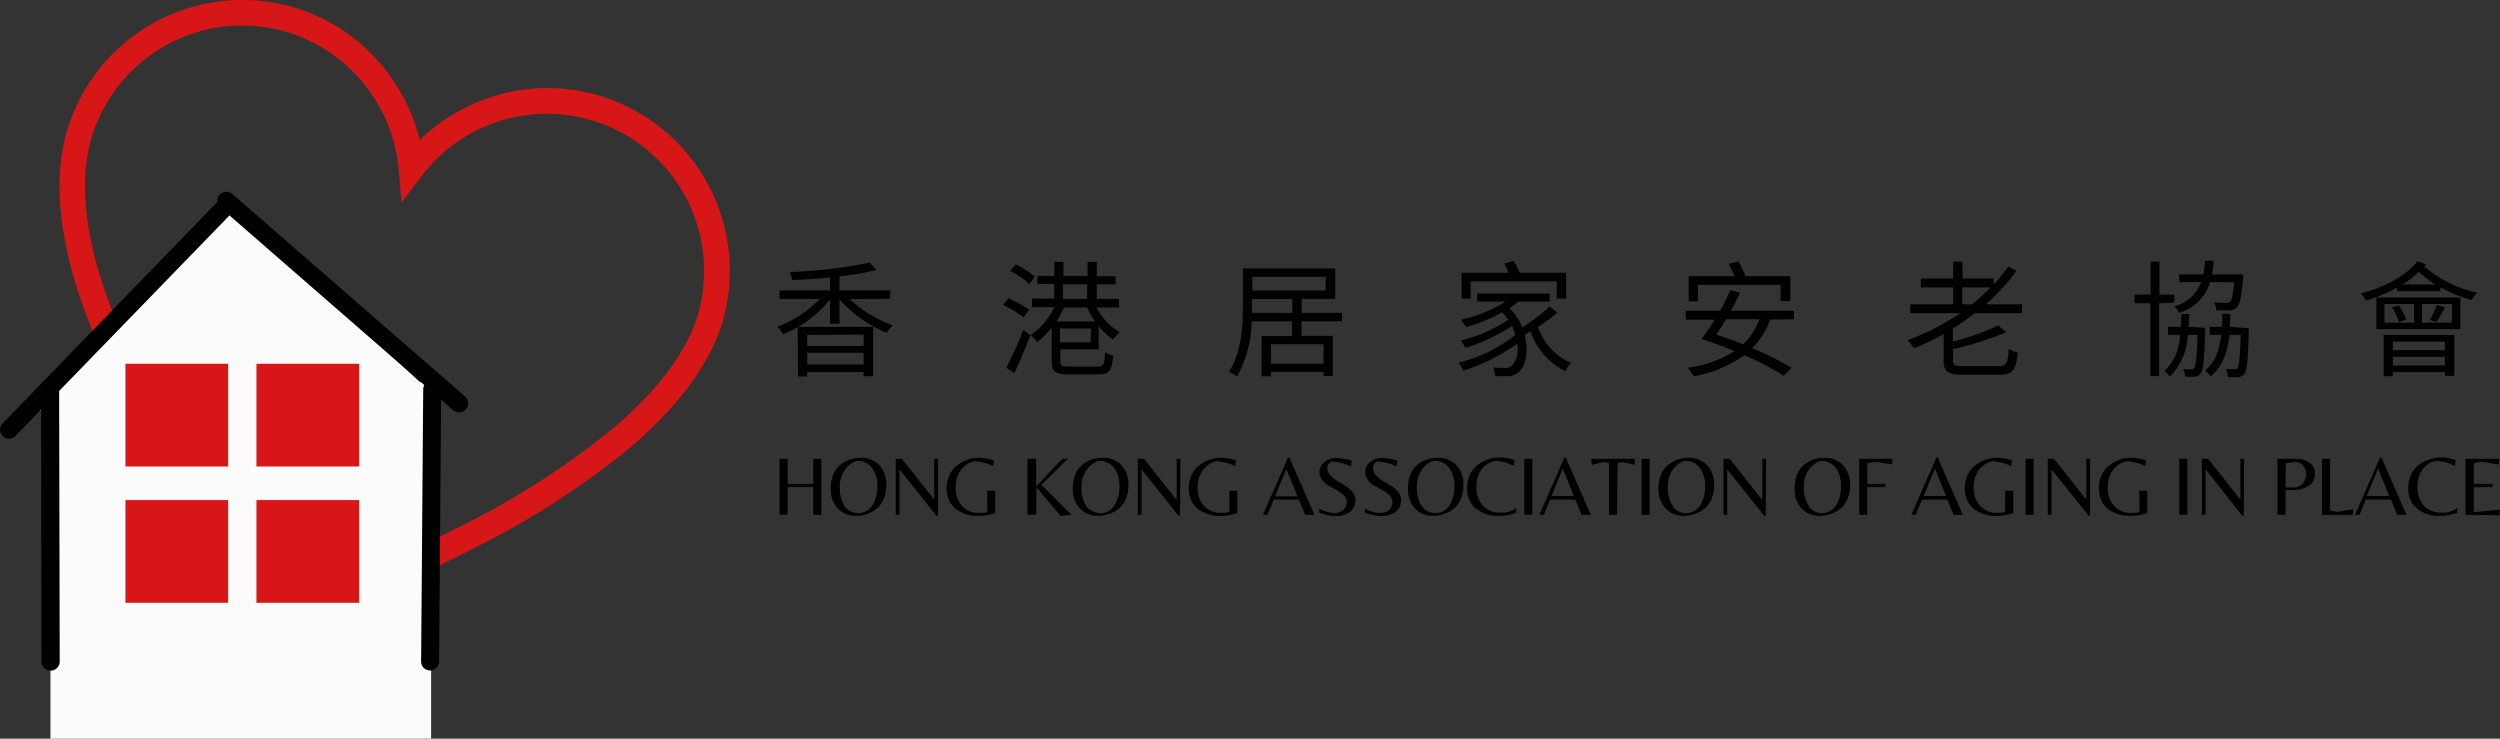 <svg xmlns="http://www.w3.org/2000/svg" xmlns:xlink="http://www.w3.org/1999/xlink" viewBox="0 0 310.3 91.68"><rect x="0" y="0" width="310.3" height="91.68" fill="#333333" stroke="none"/><defs><style>.cls-1{fill:none;}.cls-2{clip-path:url(#clip-path);}.cls-3{fill:#d71618;}.cls-4{fill:#fbfbfb;}</style><clipPath id="clip-path" transform="translate(-6.24 -5.43)"><rect class="cls-1" x="13.62" y="5.41" width="75px" height="84.75px" transform="translate(-8.98 83.63) rotate(-73.89)"/></clipPath></defs><g id="圖層_2" data-name="圖層 2"><g id="圖層_1-2" data-name="圖層 1"><g class="cls-2"><g class="cls-2"><path class="cls-3" d="M41.73,9.36A19.54,19.54,0,0,0,17.56,22.67c-1.34,4.67-.92,10.59,1.27,17.6a96.64,96.64,0,0,0,8.81,19.17A177.77,177.77,0,0,0,41.79,80.08a181.47,181.47,0,0,0,22.93-10A99,99,0,0,0,82.38,58.55c5.59-4.76,9.13-9.5,10.5-14.12A19.51,19.51,0,0,0,58.55,27.31l-2.48,3.26-.34-4.08A19.71,19.71,0,0,0,41.73,9.36Zm-1,74.43L40,83a181.67,181.67,0,0,1-15.11-21.9A100.16,100.16,0,0,1,15.8,41.24c-2.37-7.62-2.8-14.18-1.28-19.45A22.7,22.7,0,0,1,42.61,6.32a22.36,22.36,0,0,1,11.31,7.57,22.91,22.91,0,0,1,4.41,8.92,22.85,22.85,0,0,1,8.49-5.2,22.33,22.33,0,0,1,13.6-.37A22.71,22.71,0,0,1,95.94,45.31v0C94.37,50.55,90.51,55.81,84.43,61A101.8,101.8,0,0,1,66.16,72.91,181,181,0,0,1,41.75,83.45Z" transform="translate(-6.24 -5.43)"/></g></g><polyline class="cls-4" points="6.26 47.43 53.51 47.43 53.51 91.68 6.26 91.68 6.26 47.43"/><polyline class="cls-4" points="27.53 24.77 52.9 48.15 29.52 73.52 4.16 50.14 27.53 24.77"/><path d="M59.62,88.65h0a1.11,1.11,0,0,1-1.11-1.13l.26-33.75a1.12,1.12,0,0,1,1.12-1.12h0A1.13,1.13,0,0,1,61,53.79l-.26,33.74A1.12,1.12,0,0,1,59.62,88.65Z" transform="translate(-6.24 -5.43)"/><path d="M63.2,56.6a1.09,1.09,0,0,1-.74-.28L33.61,31.2a1.12,1.12,0,1,1,1.47-1.69L63.94,54.62a1.13,1.13,0,0,1-.74,2Z" transform="translate(-6.24 -5.43)"/><path d="M7.36,59.89A1.13,1.13,0,0,1,6.55,58L33.2,30.51a1.12,1.12,0,0,1,1.61,1.57L8.16,59.54A1.11,1.11,0,0,1,7.36,59.89Z" transform="translate(-6.24 -5.43)"/><path d="M12.52,88.67a1.14,1.14,0,0,1-1.13-1.13L11.33,53.8a1.12,1.12,0,0,1,1.12-1.13h0a1.12,1.12,0,0,1,1.13,1.12l.07,33.75a1.13,1.13,0,0,1-1.13,1.13Z" transform="translate(-6.24 -5.43)"/><polyline class="cls-3" points="15.57 45.15 28.32 45.15 28.32 57.9 15.57 57.9 15.57 45.15"/><polyline class="cls-3" points="31.83 45.15 44.58 45.15 44.58 57.9 31.83 57.9 31.83 45.15"/><polyline class="cls-3" points="15.57 62.07 28.32 62.07 28.32 74.82 15.57 74.82 15.57 62.07"/><polyline class="cls-3" points="31.83 62.07 44.58 62.07 44.58 74.82 31.83 74.82 31.83 62.07"/><path d="M116.73,42.52V41.47h-6.29V39.73a32.21,32.21,0,0,0,4.6-.8l-.87-.91a58.52,58.52,0,0,1-9.91,1.17,3.64,3.64,0,0,1,.3,1c1.5-.06,3.12-.17,4.7-.33v1.62H103v1.05h5A14.44,14.44,0,0,1,102.7,46a3.93,3.93,0,0,1,.77.92,14.86,14.86,0,0,0,5.79-4.31v3h1.18v-3a16.44,16.44,0,0,0,5.85,4.13,4.24,4.24,0,0,1,.77-.93,15.56,15.56,0,0,1-5.37-3.26Zm-11.44,9.64h1.14v-.55h7v.52h1.18V46h-9.36Zm1.14-1.48V49.21h7v1.47Zm7-3.72v1.41h-7V47Z" transform="translate(-6.24 -5.43)"/><path d="M142.61,48.8V45.9a8.11,8.11,0,0,0,1.79,1.69,3.59,3.59,0,0,1,.83-.91,7.59,7.59,0,0,1-2.89-3.09h2.79V42.53h-2.76V40.72h2.33v-1h-2.33V37.93h-1.14v1.75h-3V37.93H137.1v1.75H135v1h2.09v1.81h-2.75v1.06h2.78a9.12,9.12,0,0,1-2.95,3.47,6.09,6.09,0,0,1,.81.87,9.42,9.42,0,0,0,1.8-1.82v4.22c0,1.3.48,1.61,2.14,1.61h3.58c1.42,0,1.75-.48,1.91-2.34a2.68,2.68,0,0,1-1-.41c-.08,1.52-.22,1.78-1,1.78H139c-1,0-1.16-.12-1.16-.64V48.8Zm-1-.88H137.8V46.21h3.86Zm-3.44-7.2h3v1.81h-3Zm3,2.87a11.07,11.07,0,0,0,1,1.74h-4.82a9.46,9.46,0,0,0,.94-1.74Zm-7.91,2.78a49.3,49.3,0,0,1-2.12,4.7l1,.67c.66-1.38,1.42-3.19,2-4.7Zm.7-2.5a15.16,15.16,0,0,0-2.56-1.43l-.65.84a13.22,13.22,0,0,1,2.54,1.55Zm.73-4.1a11.76,11.76,0,0,0-2.38-1.53l-.69.8A12.17,12.17,0,0,1,134,40.68Z" transform="translate(-6.24 -5.43)"/><path d="M172.81,45.31V44.26h-5V42.53h4.16V38.74H160.51v4.51c0,2.48-.14,5.9-1.73,8.32a5.07,5.07,0,0,1,1,.6,14.61,14.61,0,0,0,1.81-6.86h5v1.83h-3.76v5H164v-.55h6.53v.52h1.14v-5h-3.88V45.31Zm-2.3,5.27H164V48.16h6.53Zm.27-10.79v1.7h-9.11v-1.7Zm-9.13,4.47c0-.35,0-.68,0-1v-.72h5v1.73Z" transform="translate(-6.24 -5.43)"/><path d="M198.59,43.47a26.09,26.09,0,0,1-3.4,2.6,7.05,7.05,0,0,0-1.59-2.38,11.87,11.87,0,0,0,1.11-.83h3.87v-1h-9v1h3.55a17.7,17.7,0,0,1-5.57,2.26,4.78,4.78,0,0,1,.64.92,22.76,22.76,0,0,0,4.5-1.84,5.63,5.63,0,0,1,.74.92,18.75,18.75,0,0,1-5.91,2.59,4.4,4.4,0,0,1,.59.91,24.22,24.22,0,0,0,5.79-2.72,6.41,6.41,0,0,1,.42,1.09,17.87,17.87,0,0,1-7.06,3.44,4.53,4.53,0,0,1,.6,1,23.24,23.24,0,0,0,6.68-3.34,3.18,3.18,0,0,1-.61,2.68,1.24,1.24,0,0,1-1,.33c-.32,0-.84,0-1.4-.08a2.63,2.63,0,0,1,.3,1.1l1.34,0a2.14,2.14,0,0,0,1.59-.55c.84-.65,1.23-2.57.7-4.59.24-.12.5-.28.74-.43a8.51,8.51,0,0,0,4.3,4.94,4.3,4.3,0,0,1,.75-1A7.43,7.43,0,0,1,197.14,46c.84-.56,1.7-1.18,2.4-1.76Zm-9.81-3.11h10.68v2.13h1.17v-3.2h-5.75a8.7,8.7,0,0,0-.77-1.48l-1.18.34c.2.34.4.75.58,1.14h-5.85v3.2h1.12Z" transform="translate(-6.24 -5.43)"/><path d="M228.9,45.06V44h-7.82c.42-.76.81-1.54,1.13-2.24L221,41.44A26.16,26.16,0,0,1,219.73,44h-4.25v1.11h3.59a26.57,26.57,0,0,1-1.65,2.4l0,0c1.3.4,2.72.93,4.12,1.5a14.57,14.57,0,0,1-5.82,2.07,4.68,4.68,0,0,1,.73,1.06,15.45,15.45,0,0,0,6.29-2.62,32.21,32.21,0,0,1,4.9,2.56l.95-1a34.31,34.31,0,0,0-4.87-2.43,9.9,9.9,0,0,0,2.24-3.56Zm-4.29,0a8.15,8.15,0,0,1-2,3.1c-1.13-.43-2.28-.85-3.36-1.2.39-.56.81-1.21,1.23-1.9ZM217,40.79h10.25v2h1.2V39.71h-5.54c-.23-.53-.59-1.25-.9-1.83l-1.19.29c.23.46.51,1.06.73,1.54h-5.71v3.12H217Z" transform="translate(-6.24 -5.43)"/><path d="M257.21,44.3V43.2h-4.49a24.93,24.93,0,0,0,3.8-4.16l-1-.53a24.07,24.07,0,0,1-1.83,2.23V40h-3.86V37.9h-1.17V40h-4V41.1h4v2.1h-5.31v1.1h6.18A29.67,29.67,0,0,1,243,47.65a10.53,10.53,0,0,1,.83,1,30.63,30.63,0,0,0,3.65-1.76v3.29c0,1.41.56,1.76,2.56,1.76h4.26c1.78,0,2.17-.54,2.37-2.76a3.51,3.51,0,0,1-1.11-.43c-.11,1.81-.28,2.13-1.31,2.13h-4.18c-1.18,0-1.42-.12-1.42-.7V48.77a37.66,37.66,0,0,0,6.6-2.12l-1-.83a30.35,30.35,0,0,1-5.62,2V46.18a27.48,27.48,0,0,0,2.73-1.88Zm-7.42-1.1V41.1h3.52A22.31,22.31,0,0,1,251,43.2Z" transform="translate(-6.24 -5.43)"/><path d="M283,46c0-.51.07-1.06.08-1.62h-1c0,.56,0,1.11-.06,1.62h-1.51V47h1.42c-.22,1.9-.74,3.43-2,4.41a3.08,3.08,0,0,1,.67.74c1.5-1.19,2.11-3,2.37-5.15h1.39c-.09,2.81-.2,3.82-.39,4.09s-.2.14-.39.14-.59,0-1.06,0a3.24,3.24,0,0,1,.25,1,12.5,12.5,0,0,0,1.28,0,1,1,0,0,0,.76-.39c.33-.42.44-1.67.55-5.21,0-.14,0-.47,0-.47Zm-5.1,0c0-.51.07-1.06.08-1.6h-1c0,.54,0,1.09-.07,1.6h-1.57V47h1.48a6.4,6.4,0,0,1-1.92,4.48,3.17,3.17,0,0,1,.66.71A7.66,7.66,0,0,0,277.77,47H279c-.1,2.81-.22,3.84-.41,4.1a.39.39,0,0,1-.37.16c-.19,0-.53,0-1,0a2.37,2.37,0,0,1,.25.92,10.09,10.09,0,0,0,1.15,0,1,1,0,0,0,.77-.39c.31-.42.44-1.67.56-5.21,0-.15,0-.47,0-.47Zm-1.79-3V42h-1.84v-4.1h-1.09V42H271.2v1.06h1.94v9.05h1.09V43.08Zm7.44-2.53c-.16,1.56-.3,2.22-.53,2.42a.59.59,0,0,1-.47.14c-.25,0-.86,0-1.51-.08a2.59,2.59,0,0,1,.31,1c.66,0,1.28,0,1.62,0a1.26,1.26,0,0,0,.92-.39c.36-.36.56-1.31.77-3.61a3.84,3.84,0,0,0,0-.45H280.8a14.17,14.17,0,0,0,.2-1.7h-1.08a11,11,0,0,1-.2,1.7h-3v.95h2.73a4.83,4.83,0,0,1-3.33,3,2.9,2.9,0,0,1,.59.81,5.68,5.68,0,0,0,3.85-3.81Z" transform="translate(-6.24 -5.43)"/><path d="M306.31,37.85c-1.46,1.89-4.22,3.26-7.05,4a7.81,7.81,0,0,1,.66.89,20.83,20.83,0,0,0,3.82-1.59v.42h5.4V41.1A18.84,18.84,0,0,0,313,42.66a4.56,4.56,0,0,1,.73-.89,15.31,15.31,0,0,1-6.58-3.25,2.77,2.77,0,0,1,.22-.29Zm-1.85,2.89a11.48,11.48,0,0,0,2-1.56,13.25,13.25,0,0,0,2.06,1.56Zm-3.26,5.54h10.42V42.35H301.2Zm9.37-.8h-3.71V43.16h3.71Zm-8.37-2.32h3.68v2.32H302.2Zm.93.43a6.89,6.89,0,0,1,.88,1.83l.89-.33a6.6,6.6,0,0,0-.94-1.76Zm5.51,1.83a16.44,16.44,0,0,0,1.06-1.84l-1-.31a13.58,13.58,0,0,1-.86,1.87Zm-6.54,6.71h1.14v-.52h6.46v.47h1.17V47H302.1Zm1.14-1.34V49.72h6.46v1.07Zm6.46-2.95V48.9h-6.46V47.84Z" transform="translate(-6.24 -5.43)"/><path d="M104,65.89v3.44h-1V62.38h1v3.11h3.18V62.38h1v6.95h-1V65.89Z" transform="translate(-6.24 -5.43)"/><path d="M113.1,62.25a3.06,3.06,0,0,1,2.26.9,3.4,3.4,0,0,1,.89,2.49,4.27,4.27,0,0,1-.36,1.81,3,3,0,0,1-.93,1.19,4.17,4.17,0,0,1-2.48.82,3,3,0,0,1-2.24-.91,3.45,3.45,0,0,1-.89-2.51,4.35,4.35,0,0,1,.24-1.49,3.09,3.09,0,0,1,.62-1.09,3.53,3.53,0,0,1,.88-.7A4.11,4.11,0,0,1,113.1,62.25Zm-1.37,6.6a2.13,2.13,0,0,0,1.06.26,1.92,1.92,0,0,0,1.08-.31,2.05,2.05,0,0,0,.73-.79,4.37,4.37,0,0,0,.54-2.12,4.05,4.05,0,0,0-.56-2.25,2.24,2.24,0,0,0-2-1A2.83,2.83,0,0,0,111,63.91a3.76,3.76,0,0,0-.53,2,4.39,4.39,0,0,0,.53,2.24A1.9,1.9,0,0,0,111.73,68.85Z" transform="translate(-6.24 -5.43)"/><path d="M122.66,69.45h-.18l-4.6-5.76h0v5.64h-.46V62.38h.77l4,5.05h0V62.38h.47Z" transform="translate(-6.24 -5.43)"/><path d="M128.77,66.34h1V69.1a5.92,5.92,0,0,1-2.18.36,4.37,4.37,0,0,1-2.65-.82,2.93,2.93,0,0,1-.88-1.08,3.4,3.4,0,0,1-.32-1.47,4,4,0,0,1,.25-1.46,3.4,3.4,0,0,1,.66-1.08,4,4,0,0,1,.94-.73,4.31,4.31,0,0,1,2.19-.57,5.26,5.26,0,0,1,1,.11,4.39,4.39,0,0,1,.82.22l-.11.7a6.32,6.32,0,0,0-2.35-.6,2.87,2.87,0,0,0-1.67,1.13,3.44,3.44,0,0,0-.62,2.08,3.23,3.23,0,0,0,.81,2.36,2.82,2.82,0,0,0,2.13.84,4.08,4.08,0,0,0,1-.11Z" transform="translate(-6.24 -5.43)"/><path d="M134.85,69.33h-1.07V62.38h1.07V65.8l3.24-3.42h.69l-3.28,3.23,3.72,3.72-1.34.14-3-3.56Z" transform="translate(-6.24 -5.43)"/><path d="M143.15,62.25a3.06,3.06,0,0,1,2.26.9,3.4,3.4,0,0,1,.89,2.49,4.27,4.27,0,0,1-.36,1.81,3,3,0,0,1-.93,1.19,4.17,4.17,0,0,1-2.48.82,3,3,0,0,1-2.24-.91A3.45,3.45,0,0,1,139.4,66a4.35,4.35,0,0,1,.24-1.49,3.09,3.09,0,0,1,.62-1.09,3.4,3.4,0,0,1,.89-.7A4,4,0,0,1,143.15,62.25Zm-1.37,6.6a2.13,2.13,0,0,0,1.06.26,1.92,1.92,0,0,0,1.08-.31,2.05,2.05,0,0,0,.73-.79,4.37,4.37,0,0,0,.54-2.12,4.05,4.05,0,0,0-.56-2.25,2.24,2.24,0,0,0-2-1A2.87,2.87,0,0,0,141,63.91a3.75,3.75,0,0,0-.52,2,4.39,4.39,0,0,0,.52,2.24A1.9,1.9,0,0,0,141.78,68.85Z" transform="translate(-6.24 -5.43)"/><path d="M152.71,69.45h-.18l-4.6-5.76h0v5.64h-.46V62.38h.77l4,5.05h.05V62.38h.46Z" transform="translate(-6.24 -5.43)"/><path d="M158.82,66.34h1V69.1a5.92,5.92,0,0,1-2.18.36,4.37,4.37,0,0,1-2.65-.82,2.93,2.93,0,0,1-.88-1.08,3.4,3.4,0,0,1-.32-1.47,4,4,0,0,1,.25-1.46,3.4,3.4,0,0,1,.66-1.08,4,4,0,0,1,.94-.73,4.31,4.31,0,0,1,2.19-.57,5.26,5.26,0,0,1,1,.11,4.39,4.39,0,0,1,.82.22l-.11.7a6.27,6.27,0,0,0-2.35-.6,2.9,2.9,0,0,0-1.67,1.13,3.44,3.44,0,0,0-.62,2.08,3.23,3.23,0,0,0,.81,2.36,2.82,2.82,0,0,0,2.13.84,4.08,4.08,0,0,0,1-.11Z" transform="translate(-6.24 -5.43)"/><path d="M163,69.33l3.11-7.12h.16l3.12,7.12h-1.14l-.79-1.89h-3.12l-.78,1.89Zm1.5-2.29h2.79l-1.39-3.4Z" transform="translate(-6.24 -5.43)"/><path d="M171,63.59a1.24,1.24,0,0,0,.36.85,3.88,3.88,0,0,0,.88.7c.35.19.69.4,1,.6a3.21,3.21,0,0,1,.87.77,1.56,1.56,0,0,1,.37,1,1.78,1.78,0,0,1-.64,1.41,2.57,2.57,0,0,1-1.72.55,6,6,0,0,1-2.14-.41v-.5a4.24,4.24,0,0,0,1.82.54,1.69,1.69,0,0,0,1.17-.37,1.27,1.27,0,0,0,.42-1,1.13,1.13,0,0,0-.34-.8,3.42,3.42,0,0,0-.84-.63l-1-.55a2.92,2.92,0,0,1-.84-.72,1.65,1.65,0,0,1-.35-1.06,1.62,1.62,0,0,1,.55-1.15,2.28,2.28,0,0,1,1.65-.54,6.46,6.46,0,0,1,1.8.33l-.1.71a6.48,6.48,0,0,0-2.43-.61A.94.94,0,0,0,171,63.59Z" transform="translate(-6.24 -5.43)"/><path d="M176.67,63.59a1.24,1.24,0,0,0,.36.85,3.67,3.67,0,0,0,.88.7c.35.19.69.4,1,.6a3.21,3.21,0,0,1,.87.77,1.55,1.55,0,0,1,.36,1,1.77,1.77,0,0,1-.63,1.41,2.57,2.57,0,0,1-1.72.55,6,6,0,0,1-2.14-.41v-.5a4.2,4.2,0,0,0,1.82.54,1.69,1.69,0,0,0,1.17-.37,1.27,1.27,0,0,0,.42-1,1.13,1.13,0,0,0-.34-.8,3.42,3.42,0,0,0-.84-.63l-1-.55a2.92,2.92,0,0,1-.84-.72,1.65,1.65,0,0,1-.35-1.06,1.62,1.62,0,0,1,.55-1.15,2.28,2.28,0,0,1,1.65-.54,6.46,6.46,0,0,1,1.8.33l-.1.71a6.52,6.52,0,0,0-2.43-.61A.94.94,0,0,0,176.67,63.59Z" transform="translate(-6.24 -5.43)"/><path d="M184.73,62.25a3.06,3.06,0,0,1,2.26.9,3.4,3.4,0,0,1,.89,2.49,4.27,4.27,0,0,1-.36,1.81,3,3,0,0,1-.93,1.19,4.17,4.17,0,0,1-2.48.82,3,3,0,0,1-2.24-.91A3.45,3.45,0,0,1,181,66a4.35,4.35,0,0,1,.24-1.49,3.09,3.09,0,0,1,.62-1.09,3.4,3.4,0,0,1,.89-.7A4,4,0,0,1,184.73,62.25Zm-1.37,6.6a2.13,2.13,0,0,0,1.06.26,1.92,1.92,0,0,0,1.08-.31,2.05,2.05,0,0,0,.73-.79,4.37,4.37,0,0,0,.54-2.12,4.05,4.05,0,0,0-.56-2.25,2.24,2.24,0,0,0-2.05-1,2.87,2.87,0,0,0-1.54,1.23,3.75,3.75,0,0,0-.52,2,4.39,4.39,0,0,0,.52,2.24A1.9,1.9,0,0,0,183.36,68.85Z" transform="translate(-6.24 -5.43)"/><path d="M192.21,69.46a4.25,4.25,0,0,1-2.74-.89A3,3,0,0,1,188.35,66a4,4,0,0,1,.37-1.72,3.2,3.2,0,0,1,1-1.19,4.51,4.51,0,0,1,2.71-.88,5.72,5.72,0,0,1,1.81.32l-.1.71-.77-.31a4.59,4.59,0,0,0-1.58-.29,2.76,2.76,0,0,0-1.7,1.1,3.5,3.5,0,0,0-.59,2.1,3.26,3.26,0,0,0,.81,2.37,2.79,2.79,0,0,0,2.13.84,2.91,2.91,0,0,0,2-.57v.58A5.87,5.87,0,0,1,192.21,69.46Z" transform="translate(-6.24 -5.43)"/><path d="M196.43,62.38v6.95h-1V62.38Z" transform="translate(-6.24 -5.43)"/><path d="M197.3,69.33l3.12-7.12h.16l3.11,7.12h-1.14l-.79-1.89h-3.12l-.77,1.89ZM198.8,67h2.79l-1.38-3.4Z" transform="translate(-6.24 -5.43)"/><path d="M206.94,69.33h-1V62.88a3.51,3.51,0,0,0-.71-.08l-1.42.32-.06-.74h5.4l0,.74-1.43-.32a3.51,3.51,0,0,0-.71.08Z" transform="translate(-6.24 -5.43)"/><path d="M211,62.38v6.95h-1V62.38Z" transform="translate(-6.24 -5.43)"/><path d="M215.84,62.25a3.06,3.06,0,0,1,2.26.9,3.36,3.36,0,0,1,.89,2.49,4.43,4.43,0,0,1-.35,1.81,3,3,0,0,1-.94,1.19,4.15,4.15,0,0,1-2.48.82,3,3,0,0,1-2.24-.91,3.45,3.45,0,0,1-.89-2.51,4.35,4.35,0,0,1,.24-1.49,3.09,3.09,0,0,1,.62-1.09,3.58,3.58,0,0,1,.89-.7A4,4,0,0,1,215.84,62.25Zm-1.37,6.6a2.16,2.16,0,0,0,1.06.26,1.9,1.9,0,0,0,1.08-.31,2.05,2.05,0,0,0,.73-.79,4.37,4.37,0,0,0,.54-2.12,4.05,4.05,0,0,0-.56-2.25,2.24,2.24,0,0,0-2-1,2.86,2.86,0,0,0-1.55,1.23,3.75,3.75,0,0,0-.52,2,4.39,4.39,0,0,0,.52,2.24A1.9,1.9,0,0,0,214.47,68.85Z" transform="translate(-6.24 -5.43)"/><path d="M225.4,69.45h-.18l-4.6-5.76h0v5.64h-.46V62.38h.77l4,5.05h.05V62.38h.46Z" transform="translate(-6.24 -5.43)"/><path d="M232.72,62.25a3,3,0,0,1,2.25.9,3.37,3.37,0,0,1,.9,2.49,4.27,4.27,0,0,1-.36,1.81,3.06,3.06,0,0,1-.93,1.19,4.17,4.17,0,0,1-2.48.82,3,3,0,0,1-2.24-.91A3.41,3.41,0,0,1,229,66a4.61,4.61,0,0,1,.23-1.49,3.25,3.25,0,0,1,.62-1.09,3.77,3.77,0,0,1,.89-.7A4.11,4.11,0,0,1,232.72,62.25Zm-1.38,6.6a2.17,2.17,0,0,0,1.07.26,1.87,1.87,0,0,0,1.07-.31,2.08,2.08,0,0,0,.74-.79,4.36,4.36,0,0,0,.53-2.12,4.05,4.05,0,0,0-.55-2.25,2.27,2.27,0,0,0-2-1,2.83,2.83,0,0,0-1.54,1.23,3.76,3.76,0,0,0-.53,2,4.39,4.39,0,0,0,.53,2.24A1.87,1.87,0,0,0,231.34,68.85Z" transform="translate(-6.24 -5.43)"/><path d="M238,65.49h2.22v.4H238v3.44h-1V62.38h4.11v.7l-1.95-.32a4.08,4.08,0,0,0-1.14.18Z" transform="translate(-6.24 -5.43)"/><path d="M243.47,69.33l3.12-7.12h.15l3.12,7.12h-1.14l-.79-1.89h-3.12L244,69.33ZM245,67h2.79l-1.38-3.4Z" transform="translate(-6.24 -5.43)"/><path d="M255.13,66.34h1V69.1a5.83,5.83,0,0,1-2.17.36,4.4,4.4,0,0,1-2.66-.82,3,3,0,0,1-.87-1.08,3.27,3.27,0,0,1-.32-1.47,4,4,0,0,1,.25-1.46,3.21,3.21,0,0,1,.65-1.08,4.23,4.23,0,0,1,.94-.73,4.37,4.37,0,0,1,2.2-.57,5.26,5.26,0,0,1,1,.11,4.48,4.48,0,0,1,.81.22l-.1.7a6.36,6.36,0,0,0-2.35-.6,2.92,2.92,0,0,0-1.68,1.13,3.44,3.44,0,0,0-.61,2.08,3.23,3.23,0,0,0,.81,2.36,2.82,2.82,0,0,0,2.13.84,3.93,3.93,0,0,0,.95-.11Z" transform="translate(-6.24 -5.43)"/><path d="M258.66,62.38v6.95h-1V62.38Z" transform="translate(-6.24 -5.43)"/><path d="M265.66,69.45h-.18l-4.6-5.76h0v5.64h-.47V62.38h.78l4,5.05h0V62.38h.47Z" transform="translate(-6.24 -5.43)"/><path d="M271.77,66.34h1V69.1a5.83,5.83,0,0,1-2.17.36,4.42,4.42,0,0,1-2.66-.82,3,3,0,0,1-.87-1.08,3.4,3.4,0,0,1-.32-1.47,4,4,0,0,1,.25-1.46,3.4,3.4,0,0,1,.66-1.08,4,4,0,0,1,.93-.73,4.37,4.37,0,0,1,2.2-.57,5.26,5.26,0,0,1,1,.11,4.63,4.63,0,0,1,.82.22l-.11.7a6.32,6.32,0,0,0-2.35-.6,2.92,2.92,0,0,0-1.68,1.13,3.44,3.44,0,0,0-.61,2.08,3.23,3.23,0,0,0,.81,2.36,2.82,2.82,0,0,0,2.13.84,4.08,4.08,0,0,0,1-.11Z" transform="translate(-6.24 -5.43)"/><path d="M277.74,62.38v6.95h-1V62.38Z" transform="translate(-6.24 -5.43)"/><path d="M284.73,69.45h-.18L280,63.69h0v5.64h-.46V62.38h.78l4,5.05h0V62.38h.46Z" transform="translate(-6.24 -5.43)"/><path d="M293.56,64.19a1.71,1.71,0,0,1-.74,1.52,3.4,3.4,0,0,1-2,.52h-.9v3.1h-1V62.38h2.26a3,3,0,0,1,1.74.48A1.53,1.53,0,0,1,293.56,64.19Zm-3.65,1.74h.93a1.72,1.72,0,0,0,.85-.19,1.32,1.32,0,0,0,.51-.48,2.12,2.12,0,0,0,.28-1,1.76,1.76,0,0,0-.12-.58,1.43,1.43,0,0,0-1-.9,5.23,5.23,0,0,0-1.41.18Z" transform="translate(-6.24 -5.43)"/><path d="M294.45,69.33V62.38h1v6.38a3.78,3.78,0,0,0,1,.19l1.9-.32-.12.7Z" transform="translate(-6.24 -5.43)"/><path d="M298.54,69.33l3.12-7.12h.16l3.11,7.12h-1.14L303,67.44h-3.12l-.77,1.89ZM300,67h2.8l-1.39-3.4Z" transform="translate(-6.24 -5.43)"/><path d="M309,69.46a4.25,4.25,0,0,1-2.74-.89A3,3,0,0,1,305.16,66a4,4,0,0,1,.36-1.72,3.2,3.2,0,0,1,1-1.19,4.53,4.53,0,0,1,2.71-.88,5.72,5.72,0,0,1,1.81.32l-.1.71-.77-.31a4.59,4.59,0,0,0-1.58-.29,2.76,2.76,0,0,0-1.7,1.1,3.57,3.57,0,0,0-.59,2.1,3.26,3.26,0,0,0,.81,2.37,2.82,2.82,0,0,0,2.13.84,2.91,2.91,0,0,0,2-.57v.58A5.83,5.83,0,0,1,309,69.46Z" transform="translate(-6.24 -5.43)"/><path d="M312.26,69.33V62.38h4.21l-.1.7-1.95-.32a4.13,4.13,0,0,0-1.14.18v2.55h2.33v.4h-2.33V69l3.26-.32-.11.7Z" transform="translate(-6.24 -5.43)"/></g></g></svg>